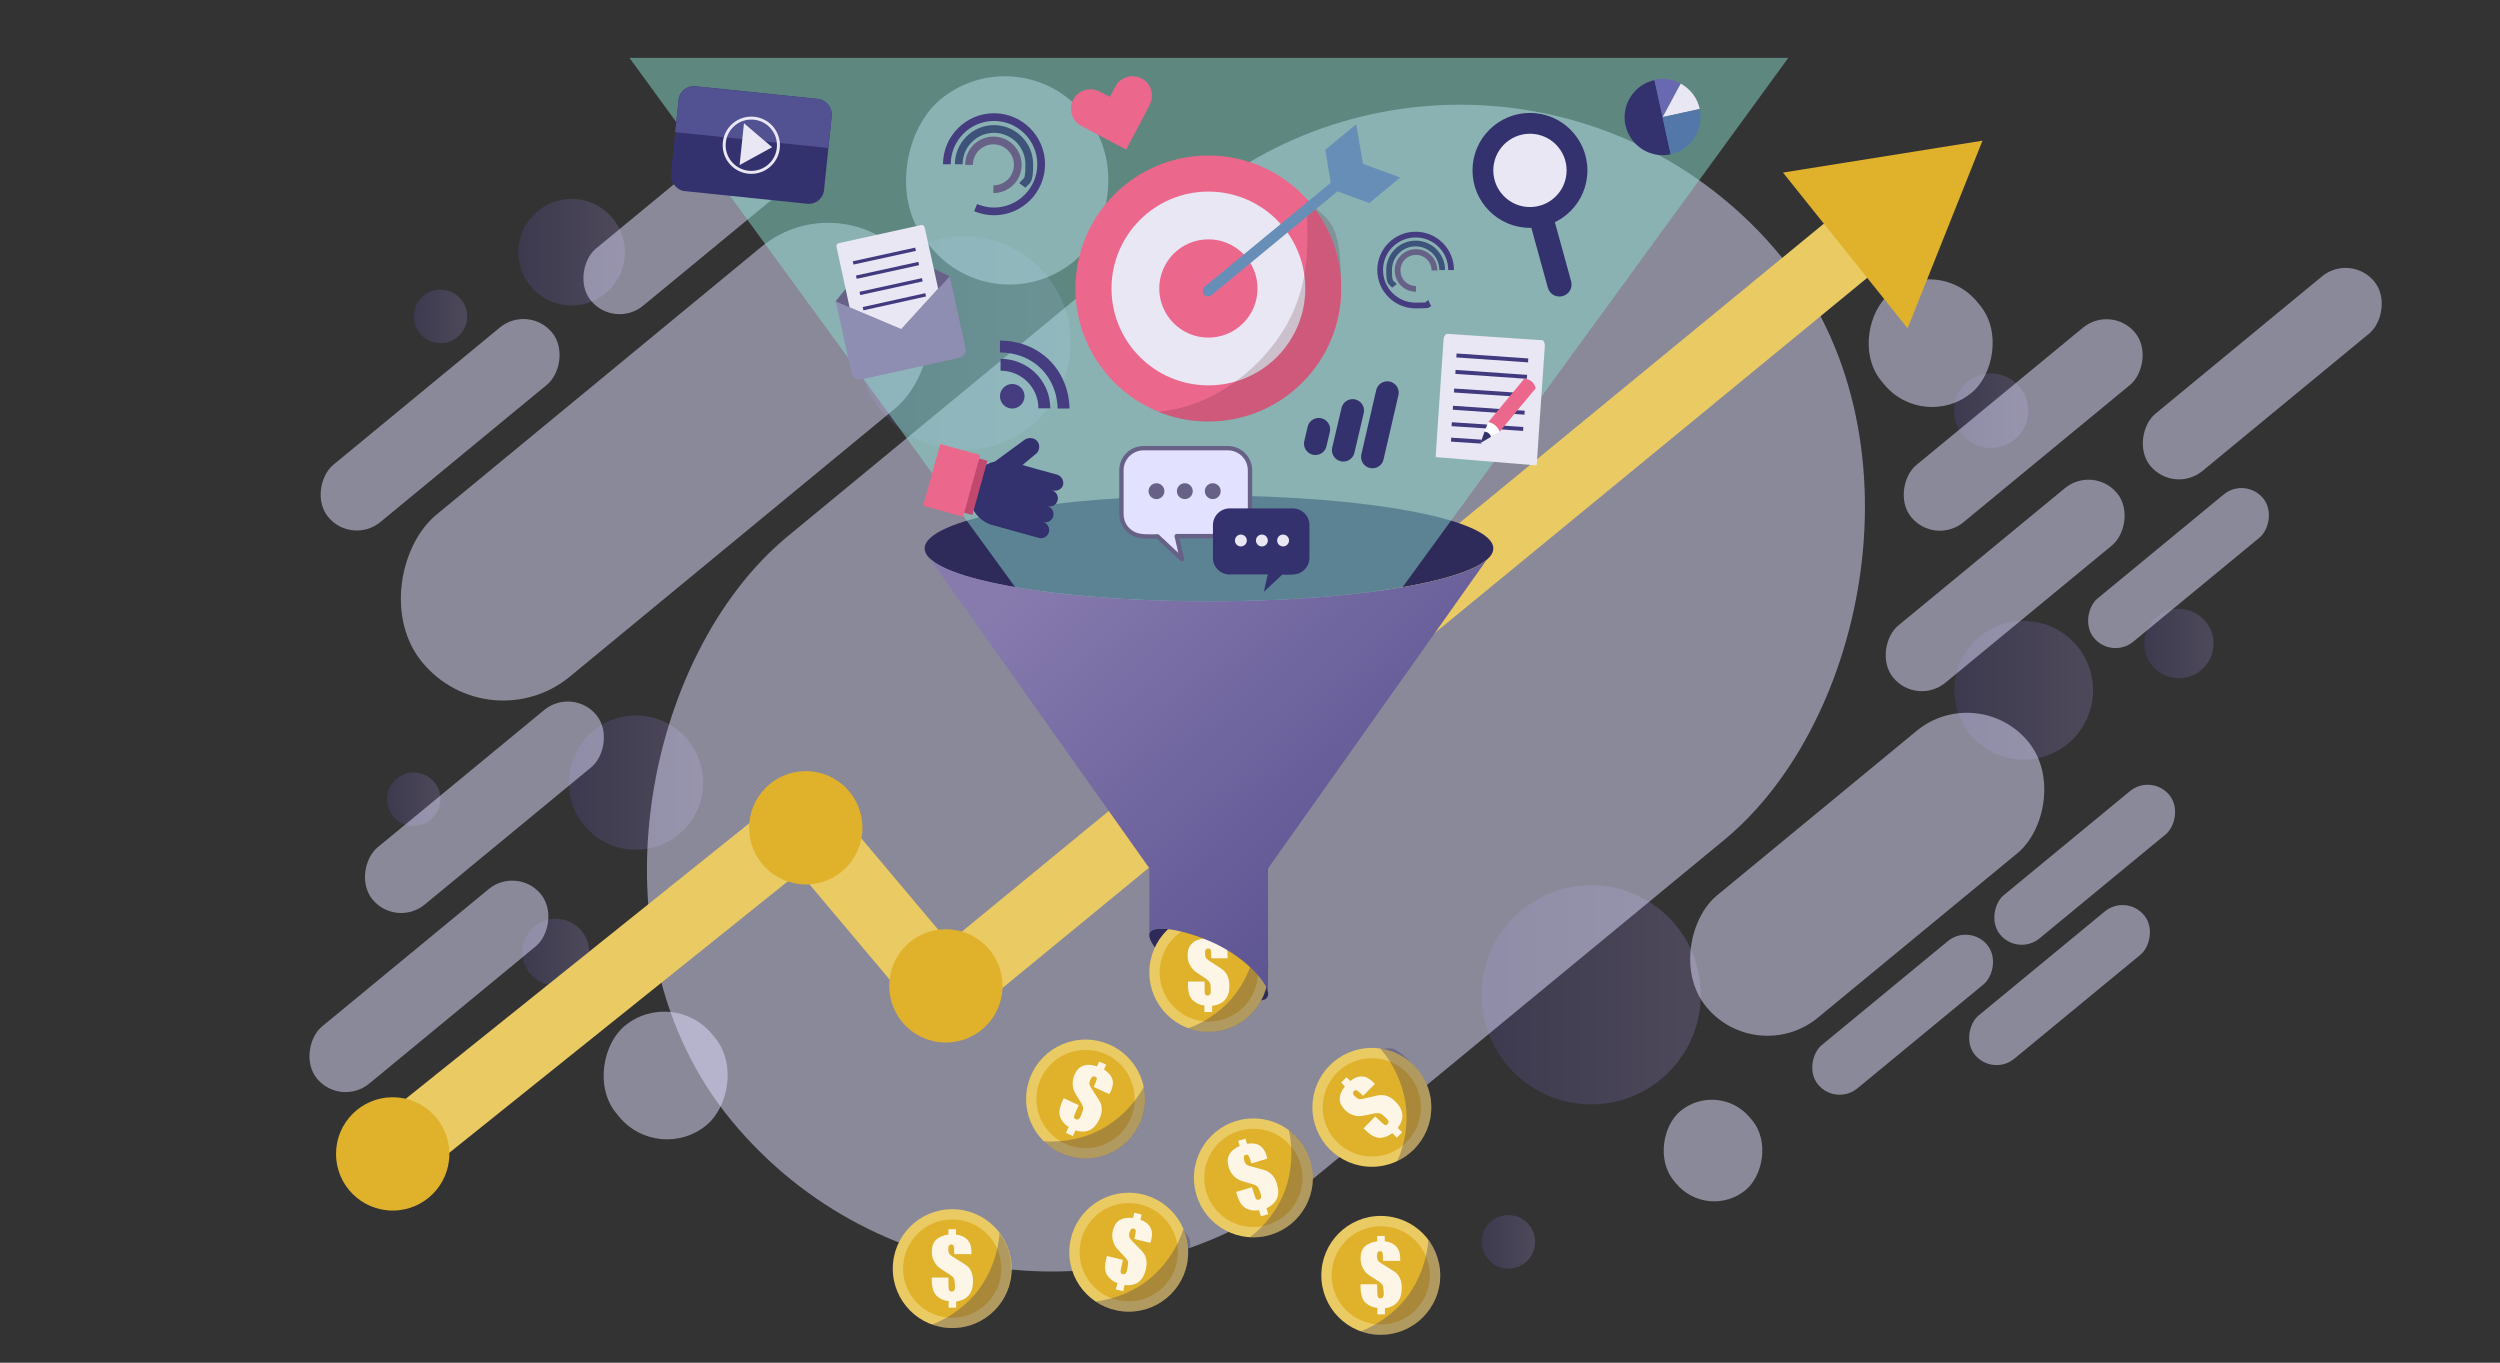 <svg xmlns="http://www.w3.org/2000/svg" xmlns:xlink="http://www.w3.org/1999/xlink" viewBox="0 0 1261.8 687.8"><rect x="0" y="0" width="1261.8" height="687.8" fill="#333333" stroke="none"/><defs><linearGradient id="linear-gradient" x1="1006.2" y1="127.3" x2="1060" y2="127.3" gradientTransform="translate(1321.6) rotate(-180) scale(1 -1)" gradientUnits="userSpaceOnUse"><stop offset="0" stop-color="#8b7ab3"></stop><stop offset="1" stop-color="#534990"></stop></linearGradient><linearGradient id="linear-gradient-2" x1="463.2" y1="502.1" x2="573.7" y2="502.1" xlink:href="#linear-gradient"></linearGradient><linearGradient id="linear-gradient-3" x1="297.8" y1="207.3" x2="335.5" y2="207.3" xlink:href="#linear-gradient"></linearGradient><linearGradient id="linear-gradient-4" x1="265.2" y1="348.4" x2="335.3" y2="348.4" xlink:href="#linear-gradient"></linearGradient><linearGradient id="linear-gradient-5" x1="966.7" y1="395" x2="1034.5" y2="395" xlink:href="#linear-gradient"></linearGradient><linearGradient id="linear-gradient-6" x1="1024.1" y1="480.6" x2="1058" y2="480.6" xlink:href="#linear-gradient"></linearGradient><linearGradient id="linear-gradient-7" x1="781.2" y1="173.2" x2="889" y2="173.2" xlink:href="#linear-gradient"></linearGradient><linearGradient id="linear-gradient-8" x1="204.3" y1="324.8" x2="239.4" y2="324.8" xlink:href="#linear-gradient"></linearGradient><linearGradient id="linear-gradient-9" x1="1099.3" y1="403.4" x2="1126.3" y2="403.4" xlink:href="#linear-gradient"></linearGradient><linearGradient id="linear-gradient-10" x1="546.8" y1="626.8" x2="573.7" y2="626.8" xlink:href="#linear-gradient"></linearGradient><linearGradient id="linear-gradient-11" x1="1085.8" y1="159.7" x2="1112.8" y2="159.7" xlink:href="#linear-gradient"></linearGradient><linearGradient id="linear-gradient-12" x1="553.2" y1="163.7" x2="759.5" y2="-57.4" gradientTransform="translate(0 420.2) scale(1 -1)" gradientUnits="userSpaceOnUse"><stop offset="0" stop-color="#877bae"></stop><stop offset="1" stop-color="#51498b"></stop></linearGradient></defs><g><g id="bg"><circle cx="288.5" cy="127.3" r="26.9" fill="url(#linear-gradient)" opacity=".3"></circle><circle cx="803.1" cy="502.1" r="55.3" fill="url(#linear-gradient-2)" opacity=".3"></circle><circle cx="1004.9" cy="207.3" r="18.8" fill="url(#linear-gradient-3)" opacity=".3"></circle><circle cx="1021.4" cy="348.4" r="35" fill="url(#linear-gradient-4)" opacity=".3"></circle><circle cx="321" cy="395" r="33.9" fill="url(#linear-gradient-5)" opacity=".3"></circle><circle cx="280.5" cy="480.6" r="16.9" fill="url(#linear-gradient-6)" opacity=".3"></circle><circle cx="486.5" cy="173.2" r="53.9" fill="url(#linear-gradient-7)" opacity=".3"></circle><circle cx="1099.7" cy="324.8" r="17.5" fill="url(#linear-gradient-8)" opacity=".3"></circle><circle cx="208.8" cy="403.4" r="13.5" fill="url(#linear-gradient-9)" opacity=".3"></circle><circle cx="761.3" cy="626.8" r="13.5" fill="url(#linear-gradient-10)" opacity=".3"></circle><circle cx="222.3" cy="159.7" r="13.5" fill="url(#linear-gradient-11)" opacity=".3"></circle><rect x="424.6" y="4.1" width="418.9" height="686.2" rx="209.5" ry="209.5" transform="translate(769.3 1057.4) rotate(-129.5)" fill="#e2e1ff" opacity=".5"></rect><rect x="902.6" y="335.9" width="80" height="210.5" rx="40" ry="40" transform="translate(1201.6 1449.2) rotate(-129.5)" fill="#e2e1ff" opacity=".5"></rect><rect x="838.9" y="555.7" width="51.7" height="49.9" rx="25" ry="25" transform="translate(966.6 1617.3) rotate(-129.5)" fill="#e2e1ff" opacity=".5"></rect><rect x="455.5" y="39.9" width="105.9" height="102.3" rx="51.1" ry="51.1" transform="translate(761.5 541.3) rotate(-129.5)" fill="#e2e1ff" opacity=".5"></rect><rect x="942.2" y="141.8" width="64.9" height="62.7" rx="31.3" ry="31.3" transform="translate(1460.8 1035.4) rotate(-129.5)" fill="#e2e1ff" opacity=".5"></rect><rect x="303.7" y="511.5" width="64.9" height="62.7" rx="31.3" ry="31.3" transform="translate(130.9 1147.5) rotate(-129.5)" fill="#e2e1ff" opacity=".5"></rect><rect x="283.2" y="73.8" width="105.9" height="318.4" rx="52.9" ry="52.9" transform="translate(370 640.6) rotate(-129.5)" fill="#e2e1ff" opacity=".5"></rect><rect x="226" y="334.2" width="37.4" height="146.4" rx="18.7" ry="18.7" transform="translate(85.8 855.4) rotate(-129.5)" fill="#e2e1ff" opacity=".5"></rect><rect x="336.2" y="31.9" width="37.4" height="146.4" rx="18.7" ry="18.7" transform="translate(499.4 445.9) rotate(-129.5)" fill="#e2e1ff" opacity=".5"></rect><rect x="203.6" y="141.2" width="37.4" height="146.4" rx="18.7" ry="18.7" transform="translate(198.1 522.3) rotate(-129.5)" fill="#e2e1ff" opacity=".5"></rect><rect x="993.4" y="222.3" width="37.4" height="146.4" rx="18.7" ry="18.7" transform="translate(1427.8 1264.4) rotate(-129.5)" fill="#e2e1ff" opacity=".5"></rect><rect x="1123.2" y="115.3" width="37.4" height="146.4" rx="18.7" ry="18.7" transform="translate(1722.7 1189.6) rotate(-129.5)" fill="#e2e1ff" opacity=".5"></rect><rect x="1002.7" y="141.2" width="37.4" height="146.4" rx="18.7" ry="18.7" transform="translate(1505.4 1139) rotate(-129.5)" fill="#e2e1ff" opacity=".5"></rect><rect x="197.8" y="424.7" width="37.4" height="146.4" rx="18.7" ry="18.7" transform="translate(-30 981.6) rotate(-129.5)" fill="#e2e1ff" opacity=".5"></rect><rect x="1038.2" y="381.1" width="28.3" height="110.7" rx="14.1" ry="14.1" transform="translate(1384.8 1526.1) rotate(-129.5)" fill="#e2e1ff" opacity=".5"></rect><rect x="1025.5" y="441.9" width="28.3" height="110.7" rx="14.1" ry="14.1" transform="translate(1317.1 1615.7) rotate(-129.5)" fill="#e2e1ff" opacity=".5"></rect><rect x="1085.6" y="231.4" width="28.3" height="110.7" rx="14.1" ry="14.1" transform="translate(1577.8 1317.7) rotate(-129.5)" fill="#e2e1ff" opacity=".5"></rect><rect x="946.4" y="456.8" width="28.3" height="110.7" rx="14.1" ry="14.1" transform="translate(1176.1 1579.1) rotate(-129.5)" fill="#e2e1ff" opacity=".5"></rect></g><g id="items"><polygon points="206.6 598 184.7 570.7 408.1 391.5 478.9 475.6 925.5 108.8 947.7 135.9 474.4 524.6 403.4 440.2 206.6 598" fill="#eaca63"></polygon><ellipse cx="610.2" cy="276.8" rx="143.5" ry="26.7" fill="#2e2b5b"></ellipse><path d="M639.2,503.9c-4.4,3.8-25.1-2.3-38.8-10.7-11.9-7.3-23.5-19.3-19.6-23.2,4-3.8,23.3.9,36.5,8.2,14.7,8.1,26.3,21.9,21.8,25.7h0Z" fill="#2e2b5b"></path><g><circle cx="610.1" cy="490.8" r="30" fill="#eaca63"></circle><circle cx="610.1" cy="490.8" r="24.8" fill="#e0b12b"></circle><path d="M619.7,483.7h-8.4s0-1.4,0-1.4c0-1.5,0-2.4-.3-2.9-.2-.5-.6-.7-1.2-.7-.5,0-.9.2-1.2.6-.3.4-.4,1-.4,1.8,0,1.3.3,2.2.8,2.8.5.5,2,1.6,4.5,3.1,2.1,1.3,3.6,2.3,4.3,3s1.4,1.7,1.9,2.9c.5,1.3.8,2.8.8,4.7,0,3-.7,5.3-2.2,7-1.4,1.7-3.6,2.7-6.5,3.1v3.1s-3.9,0-3.9,0v-3.3c-2.2-.2-4.2-1.1-5.8-2.6-1.7-1.5-2.5-4.1-2.5-7.9v-1.6s8.4,0,8.4,0v2.1c0,2.3,0,3.6.2,4.2.2.5.6.8,1.2.8.6,0,1-.2,1.3-.6.3-.4.4-.9.4-1.7,0-1.9-.1-3.2-.4-4-.3-.8-1.2-1.7-2.7-2.7-2.5-1.6-4.3-2.8-5.2-3.6-.9-.8-1.7-1.8-2.4-3.2-.7-1.4-1-2.9-1-4.6,0-2.5.7-4.5,2.2-5.9,1.4-1.4,3.6-2.3,6.4-2.6v-2.7s3.9,0,3.9,0v2.7c2.6.3,4.5,1.2,5.8,2.6,1.3,1.4,1.9,3.3,1.9,5.8,0,.3,0,.9,0,1.6Z" fill="#fdf6e6"></path><path d="M634.4,473.1c-.8,10.2-4.8,20.5-10.7,28.4-5.7,7.6-14.5,14.1-24,17.5,3.3,1.2,6.8,1.9,10.5,1.9,16.6,0,30-13.5,30-30s-2.2-12.8-5.8-17.8Z" fill="#2e2b5b" opacity=".3"></path></g><g><circle cx="547.9" cy="554.7" r="30" fill="#eaca63"></circle><circle cx="547.9" cy="554.7" r="24.8" fill="#e0b12b"></circle><path d="M559.6,552.1l-7.6-3.5.6-1.3c.6-1.3.9-2.3,1-2.8,0-.5-.3-.9-.8-1.1-.5-.2-.9-.2-1.3,0-.4.2-.8.7-1.1,1.4-.6,1.2-.7,2.1-.4,2.8.2.7,1.2,2.2,2.8,4.7,1.4,2.1,2.3,3.6,2.7,4.5s.6,2.1.6,3.5c0,1.4-.5,2.9-1.2,4.6-1.3,2.7-2.9,4.5-4.9,5.5-2,.9-4.4,1-7.2.1l-1.3,2.9-3.5-1.6,1.4-3c-1.9-1.1-3.4-2.7-4.2-4.8-.9-2.1-.5-4.8,1-8.2l.7-1.5,7.6,3.5-.9,1.9c-.9,2-1.5,3.3-1.5,3.9,0,.6.2,1,.8,1.3.5.2,1,.2,1.4,0,.4-.2.8-.7,1.1-1.4.8-1.7,1.2-3,1.3-3.8.1-.8-.3-2-1.3-3.5-1.6-2.5-2.7-4.3-3.2-5.4-.5-1.1-.8-2.4-.8-3.9,0-1.5.3-3.1,1-4.6,1-2.3,2.5-3.8,4.4-4.4,1.9-.7,4.2-.6,6.9.3l1.1-2.4,3.5,1.6-1.1,2.4c2.2,1.4,3.6,3,4.2,4.8.6,1.8.3,3.8-.7,6.1-.1.3-.4.8-.7,1.4Z" fill="#fdf6e6"></path><path d="M577.3,548.6c-4.9,9-12.8,16.7-21.5,21.4-8.3,4.5-19,6.8-29.1,6,2.5,2.5,5.4,4.6,8.8,6.1,15.1,6.9,32.9.2,39.8-14.9,2.8-6,3.3-12.5,2.1-18.6Z" fill="#2e2b5b" opacity=".3"></path></g><g><circle cx="632.6" cy="594.5" r="30" fill="#eaca63"></circle><circle cx="632.6" cy="594.5" r="24.8" fill="#e0b12b"></circle><path d="M639.6,584.8l-8,2.4-.4-1.3c-.4-1.4-.8-2.3-1.1-2.7-.3-.4-.8-.5-1.4-.3-.5.1-.8.4-.9.9-.1.5,0,1.1.1,1.8.4,1.3.9,2.1,1.6,2.4.6.4,2.4.9,5.2,1.6,2.4.6,4.1,1.1,5,1.6s1.8,1.2,2.7,2.2c.9,1,1.6,2.5,2.1,4.2.9,2.9.9,5.3,0,7.3-.9,2-2.6,3.7-5.3,4.9l.9,3-3.7,1.1-.9-3.1c-2.2.4-4.3.2-6.4-.8-2-1-3.6-3.2-4.7-6.8l-.5-1.6,8-2.4.6,2c.7,2.2,1.1,3.5,1.5,3.9.3.5.8.6,1.4.4.5-.2.9-.5,1-.9.2-.4.1-1,0-1.7-.5-1.8-1.1-3-1.5-3.7-.5-.7-1.6-1.3-3.3-1.7-2.9-.8-4.9-1.4-6-1.9-1.1-.5-2.2-1.2-3.2-2.4-1-1.1-1.8-2.5-2.3-4.2-.7-2.4-.6-4.5.3-6.2.9-1.8,2.7-3.2,5.3-4.4l-.8-2.6,3.7-1.1.8,2.6c2.6-.4,4.7-.2,6.3.8,1.6,1,2.8,2.6,3.5,5,0,.3.2.8.4,1.5Z" fill="#fdf6e6"></path><path d="M650.5,570.4c2.3,10,1.5,21-1.9,30.3-3.2,8.9-9.7,17.7-17.8,23.8,3.5.2,7.1-.2,10.6-1.3,15.9-4.9,24.8-21.7,19.9-37.6-2-6.4-5.8-11.6-10.8-15.3Z" fill="#2e2b5b" opacity=".3"></path></g><g><circle cx="692.4" cy="558.9" r="30" fill="#eaca63"></circle><circle cx="692.4" cy="558.9" r="24.8" fill="#e0b12b"></circle><path d="M693.9,547.1l-5.9,6-1-1c-1.1-1-1.8-1.6-2.3-1.8-.5-.2-.9,0-1.4.4-.4.4-.5.8-.4,1.2.1.5.4,1,1,1.5.9.9,1.8,1.4,2.5,1.4.7,0,2.5-.4,5.4-1.1,2.4-.6,4.1-1,5.2-1s2.2.1,3.4.6c1.3.5,2.6,1.4,3.9,2.7,2.1,2.1,3.3,4.2,3.5,6.5.2,2.2-.6,4.5-2.3,6.8l2.2,2.2-2.7,2.7-2.3-2.3c-1.7,1.4-3.7,2.2-6,2.4-2.2.1-4.7-1.1-7.3-3.7l-1.2-1.1,5.9-6,1.5,1.4c1.6,1.6,2.7,2.5,3.2,2.8.5.3,1,.2,1.5-.3.4-.4.6-.8.5-1.3,0-.5-.4-1-.9-1.5-1.3-1.3-2.4-2.2-3.1-2.5-.8-.4-2-.4-3.8,0-2.9.7-5,1.1-6.2,1.2-1.2.1-2.5,0-3.9-.5-1.4-.5-2.8-1.3-4-2.5-1.8-1.8-2.7-3.6-2.7-5.6,0-2,.8-4.1,2.6-6.4l-1.9-1.9,2.7-2.7,1.9,1.9c2-1.6,4-2.4,5.9-2.3,1.9,0,3.7,1,5.5,2.7.2.2.6.6,1.1,1.2Z" fill="#fdf6e6"></path><path d="M696.6,529.2c6.8,7.7,11.3,17.7,12.8,27.5,1.4,9.4,0,20.2-4.2,29.4,3.2-1.5,6.1-3.6,8.7-6.2,11.6-11.9,11.3-30.9-.5-42.5s-10.7-7.4-16.8-8.2Z" fill="#2e2b5b" opacity=".3"></path></g><g><circle cx="569.7" cy="632" r="30" fill="#eaca63"></circle><circle cx="569.7" cy="632" r="24.8" fill="#e0b12b"></circle><path d="M580.6,627.3l-8.1-2,.3-1.3c.3-1.4.5-2.4.4-2.9,0-.5-.4-.8-1-1-.5-.1-.9,0-1.3.3-.3.3-.6.9-.8,1.6-.3,1.3-.3,2.2.1,2.9.4.6,1.6,2,3.7,4,1.8,1.7,2.9,3,3.5,3.9s1,1.9,1.2,3.3c.2,1.3.1,2.9-.3,4.7-.7,2.9-2,5-3.7,6.3-1.8,1.3-4.1,1.8-7,1.5l-.7,3.1-3.7-.9.8-3.2c-2.1-.7-3.8-2-5.1-3.9-1.3-1.8-1.5-4.6-.6-8.2l.4-1.6,8.1,2-.5,2c-.5,2.2-.8,3.6-.7,4.1,0,.6.4.9,1,1.1.5.1,1,0,1.4-.3.4-.3.6-.8.8-1.5.4-1.8.6-3.2.6-4,0-.8-.7-1.9-2-3.2-2.1-2.2-3.5-3.7-4.2-4.7-.7-.9-1.2-2.2-1.6-3.7-.3-1.5-.3-3.1.1-4.7.6-2.4,1.7-4.2,3.4-5.2,1.7-1,4-1.4,6.8-1.1l.6-2.6,3.7.9-.6,2.6c2.4.9,4.1,2.2,5,3.9.9,1.7,1.1,3.7.5,6.1,0,.3-.2.8-.5,1.5Z" fill="#fdf6e6"></path><path d="M597.3,620.3c-3.1,9.7-9.4,18.8-17,25.1-7.3,6-17.4,10.3-27.4,11.5,2.9,1.9,6.2,3.4,9.8,4.3,16.1,3.8,32.3-6.2,36.2-22.3s.8-12.9-1.6-18.6Z" fill="#2e2b5b" opacity=".3"></path></g><g><circle cx="480.6" cy="640.3" r="30" fill="#eaca63"></circle><circle cx="480.6" cy="640.3" r="24.8" fill="#e0b12b"></circle><path d="M490,633h-8.4c0,0,0-1.3,0-1.3,0-1.5-.1-2.4-.3-2.9-.2-.5-.6-.7-1.2-.7-.5,0-.9.2-1.1.6-.3.4-.4,1-.4,1.8,0,1.3.3,2.2.8,2.7.5.5,2,1.5,4.5,3,2.1,1.3,3.6,2.2,4.4,2.9s1.4,1.6,2,2.9c.5,1.2.8,2.8.8,4.7,0,3-.7,5.3-2.1,7-1.4,1.7-3.6,2.8-6.4,3.2v3.1s-3.8,0-3.8,0v-3.3c-2.3-.2-4.2-1-5.9-2.5-1.7-1.5-2.5-4.1-2.6-7.8v-1.6s8.4,0,8.4,0v2.1c0,2.3.1,3.6.3,4.2.2.5.6.8,1.3.8.6,0,1-.2,1.3-.6.3-.4.4-.9.4-1.7,0-1.9-.2-3.2-.4-4-.3-.8-1.2-1.7-2.7-2.6-2.6-1.6-4.3-2.7-5.2-3.5-.9-.7-1.7-1.8-2.4-3.2-.7-1.4-1-2.9-1-4.6,0-2.5.7-4.5,2.1-5.9,1.4-1.4,3.5-2.3,6.3-2.7v-2.7s3.8,0,3.8,0v2.7c2.6.3,4.5,1.2,5.8,2.6,1.3,1.4,2,3.3,2,5.8,0,.3,0,.9,0,1.6Z" fill="#fdf6e6"></path><path d="M504.5,622.2c-.6,10.2-4.5,20.5-10.4,28.5-5.6,7.6-14.3,14.2-23.8,17.9,3.3,1.2,6.8,1.8,10.5,1.8,16.6-.2,29.9-13.8,29.6-30.4,0-6.6-2.3-12.8-6-17.7Z" fill="#2e2b5b" opacity=".3"></path></g><g><circle cx="696.9" cy="643.7" r="30" fill="#eaca63"></circle><circle cx="696.9" cy="643.7" r="24.8" fill="#e0b12b"></circle><path d="M706.4,636.4h-8.4c0,0,0-1.3,0-1.3,0-1.5-.1-2.4-.3-2.9-.2-.5-.6-.7-1.2-.7-.5,0-.9.2-1.1.6-.3.4-.4,1-.4,1.8,0,1.3.3,2.2.8,2.7.5.5,2,1.5,4.5,3,2.1,1.3,3.6,2.2,4.4,2.9s1.4,1.6,2,2.9c.5,1.2.8,2.8.8,4.7,0,3-.7,5.3-2.1,7-1.4,1.7-3.6,2.8-6.4,3.2v3.1s-3.8,0-3.8,0v-3.3c-2.3-.2-4.2-1-5.9-2.5-1.7-1.5-2.5-4.1-2.6-7.8v-1.6s8.4,0,8.4,0v2.1c0,2.3.1,3.6.3,4.2.2.5.6.8,1.3.8.6,0,1-.2,1.3-.6.3-.4.4-.9.4-1.7,0-1.9-.2-3.2-.4-4-.3-.8-1.2-1.7-2.7-2.6-2.6-1.6-4.3-2.7-5.2-3.5-.9-.7-1.7-1.8-2.4-3.2-.7-1.4-1-2.9-1-4.6,0-2.5.7-4.5,2.1-5.9,1.4-1.4,3.5-2.3,6.3-2.7v-2.7s3.8,0,3.8,0v2.7c2.6.3,4.5,1.2,5.8,2.6,1.3,1.4,2,3.3,2,5.8,0,.3,0,.9,0,1.6Z" fill="#fdf6e6"></path><path d="M720.9,625.6c-.6,10.2-4.5,20.5-10.4,28.5-5.6,7.6-14.3,14.2-23.8,17.9,3.3,1.2,6.8,1.8,10.5,1.8,16.6-.2,29.9-13.8,29.6-30.4s-2.3-12.8-6-17.7Z" fill="#2e2b5b" opacity=".3"></path></g><polygon points="643 385.4 577.3 385.4 317.7 29.2 902.6 29.2 643 385.4" fill="#8bddcf" opacity=".5"></polygon><g><path d="M619.8,270.6c-1,0-1.7,0-5.6,0-.2,0-.3,0-.5,0-4.1,0-10.4,0-15.4,0-1,0-2.5,0-4.4,0,.9,3.9,1.8,7.8,2.7,11.7-4.1-3.9-8.3-7.8-12.4-11.6-2.9.2-5.3,0-7,0-2.7-.3-3.8-.7-4.7-1.1-1.6-.7-2.7-1.7-3.2-2.2-1.8-1.7-2.5-3.6-2.8-4.6-.3-1-.5-2.2-.5-3.3v-22.1c0-6.2,5-11.2,11.2-11.2h42.5c6.2,0,11.2,5,11.2,11.2v22.1c0,3.4-1.4,5.5-2,6.4-1.5,2.1-3.3,3-4,3.4-2.3,1.2-4.5,1.4-5.2,1.4Z" fill="#e2e1ff" stroke="#676187" stroke-linecap="round" stroke-linejoin="round" stroke-width="2.2"></path><g><circle cx="583.7" cy="247.9" r="4" fill="#676187"></circle><circle cx="598" cy="247.9" r="4" fill="#676187"></circle><circle cx="612.1" cy="247.9" r="4" fill="#676187"></circle></g></g><g><path d="M620.5,289.9c.7,0,1.3,0,4.2,0,.1,0,.2,0,.3,0,3.1,0,7.8,0,11.6,0,.7,0,1.9,0,3.3,0-.7,2.9-1.4,5.9-2,8.8,3.1-2.9,6.2-5.8,9.3-8.7,2.2.2,4,0,5.3,0,2-.2,2.9-.5,3.5-.8,1.2-.6,2-1.3,2.4-1.7,1.3-1.3,1.9-2.7,2.1-3.4.2-.8.4-1.6.4-2.5v-16.6c0-4.6-3.8-8.4-8.4-8.4h-31.9c-4.6,0-8.4,3.8-8.4,8.4v16.6c0,2.5,1,4.1,1.5,4.8,1.1,1.5,2.4,2.3,3,2.6,1.7.9,3.4,1,3.9,1.1Z" fill="#34326e"></path><g><circle cx="647.6" cy="272.8" r="3" fill="#e9e7f4"></circle><circle cx="636.9" cy="272.8" r="3" fill="#e9e7f4"></circle><circle cx="626.3" cy="272.8" r="3" fill="#e9e7f4"></circle></g></g><path d="M751,282c-13,12.3-71.1,21.5-140.8,21.5s-127.8-9.2-140.8-21.5l110.7,156.2v33.5h0c0-.6.3-1.2.7-1.6,4-3.8,23.3.9,36.5,8.2,12,6.6,22,17.1,22.7,22.8h0v-62.8h0l110.7-156.2h.1Z" fill="url(#linear-gradient-12)"></path><g><line x1="663.9" y1="223.9" x2="665.6" y2="216.7" fill="none" stroke="#34326e" stroke-linecap="round" stroke-linejoin="round" stroke-width="11.5"></line><line x1="678" y1="227.2" x2="682.7" y2="207.2" fill="none" stroke="#34326e" stroke-linecap="round" stroke-linejoin="round" stroke-width="11.5"></line><path d="M692.7,230.6l7.5-32.4" fill="none" stroke="#34326e" stroke-linecap="round" stroke-linejoin="round" stroke-width="11.5"></path></g><g><circle cx="609.9" cy="145.6" r="67.1" fill="#ec678c"></circle><circle cx="609.9" cy="145.6" r="48.9" fill="#e9e7f4"></circle><circle cx="609.9" cy="145.6" r="24.8" fill="#ec678c"></circle><path d="M659.5,100.4c.4,3.6.4,7.3.3,10.9,0,6.2.2,12.5-.3,18.7-1.1,13.5-5.2,26.6-12.6,38-6.6,10.3-15.4,19.2-25.5,26.1-10,6.9-21.4,11.7-33.5,13.3-1.2.2-2.3.3-3.5.4,7.8,3.2,16.4,5,25.4,5,37.1,0,67.1-30,67.1-67.1s-6.7-33.3-17.6-45.2Z" fill="#5e2733" opacity=".2"></path></g><rect x="639.1" y="76.3" width="5.5" height="88.4" rx="2.8" ry="2.8" transform="translate(957 692.4) rotate(-129.5)" fill="#678eb7"></rect><path d="M684.5,62.7c1.1,6.7,2.3,13.3,3.4,20,6.3,2.3,12.5,4.6,18.8,6.9-5.2,4.3-10.4,8.6-15.6,12.9-6.3-2.3-12.6-4.7-18.9-7-1.1-6.6-2.2-13.3-3.3-19.9,5.2-4.3,10.4-8.6,15.6-12.9Z" fill="#678eb7"></path><g><g><path d="M425.5,145.3h58.9v37.5c0,2.2-1.8,4-4,4h-50.9c-2.2,0-4-1.8-4-4v-37.5h0Z" transform="translate(-25 101.3) rotate(-12.4)" fill="#8e8db2"></path><path d="M455,166.1l24.3-26.6c-11.3-5.5-22.5-11.1-33.8-16.6-7.9,9.7-15.8,19.5-23.8,29.2,11.1,4.7,22.1,9.3,33.2,14Z" fill="#676187"></path><path d="M464.9,113.6l-41.5,9.1c-.9.2-1.4,1-1.2,1.9l4.6,21.2,2,9.3c8.7,3.7,17.4,7.3,26.1,11l18.6-20.4-2.2-10.1-4.6-20.8c-.2-.9-1-1.4-1.9-1.2Z" fill="#e9e7f4"></path></g><line x1="430.6" y1="132.7" x2="462.1" y2="125.8" fill="none" stroke="#413a7f" stroke-miterlimit="10" stroke-width="1.7"></line><line x1="432.2" y1="139.9" x2="463.7" y2="133" fill="none" stroke="#413a7f" stroke-miterlimit="10" stroke-width="1.7"></line><line x1="434" y1="148.1" x2="465.5" y2="141.2" fill="none" stroke="#413a7f" stroke-miterlimit="10" stroke-width="1.7"></line><line x1="435.6" y1="155.8" x2="467.2" y2="148.8" fill="none" stroke="#413a7f" stroke-miterlimit="10" stroke-width="1.7"></line></g><g><g><circle cx="772.2" cy="86" r="29" fill="#34326e"></circle><circle cx="772.2" cy="86" r="18.5" fill="#e9e7f4"></circle></g><path d="M777.4,109.9h12.1v34.8c0,3.4-2.7,6.1-6.1,6.1h0c-3.4,0-6.1-2.7-6.1-6.1v-34.8h0Z" transform="translate(-6.6 212.1) rotate(-15.4)" fill="#34326e"></path></g><g><path d="M477.9,82.9c0-13.1,10.7-23.8,23.8-23.8,13.1,0,23.8,10.7,23.8,23.8s-10.7,23.8-23.8,23.8c-3.3,0-6.4-.7-9.3-1.9" fill="none" stroke="#453d7f" stroke-miterlimit="10" stroke-width="3.9"></path><path d="M483.9,82.9c0-9.8,8-17.8,17.8-17.8,9.8,0,17.8,8,17.8,17.8s-1.3,7.7-3.5,10.7" fill="none" stroke="#3e537a" stroke-miterlimit="10" stroke-width="3.9"></path><path d="M489.1,83.2c0-6.8,5.5-12.3,12.3-12.3s12.3,5.5,12.3,12.3c0,6.8-5.5,12.3-12.3,12.3" fill="none" stroke="#676187" stroke-miterlimit="10" stroke-width="3.9"></path></g><g><path d="M732.4,136.3c0-9.9-8-17.9-17.9-17.9s-17.9,8-17.9,17.9,8,17.9,17.9,17.9,4.8-.5,7-1.4" fill="none" stroke="#453d7f" stroke-miterlimit="10" stroke-width="2.9"></path><path d="M727.9,136.3c0-7.4-6-13.4-13.4-13.4-7.4,0-13.4,6-13.4,13.4s1,5.8,2.7,8" fill="none" stroke="#3e537a" stroke-miterlimit="10" stroke-width="2.9"></path><path d="M724,136.5c0-5.1-4.1-9.3-9.3-9.3s-9.3,4.1-9.3,9.3,4.1,9.3,9.3,9.3" fill="none" stroke="#676187" stroke-miterlimit="10" stroke-width="2.9"></path></g><g><polygon points="838.9 67.3 838.9 67.3 838.9 67.3 838.9 67.3" fill="#576d9d"></polygon><g><path d="M820.4,63.2c2.3,10.4,12.5,16.9,22.9,14.7l-8.2-37.5c-10.4,2.3-16.9,12.5-14.7,22.9Z" fill="#34326e"></path><path d="M835,40.3l4.1,18.7,9.1-16.9c-3.9-2.1-8.6-2.9-13.2-1.9Z" fill="#6969b2"></path><path d="M848.3,42.2l-9.1,16.9h0s18.7-4.1,18.7-4.1c-1.2-5.7-4.9-10.2-9.6-12.8Z" fill="#e9e7f4"></path><path d="M857.9,55h0s-18.8,4.1-18.8,4.1l4.1,18.8c10.4-2.3,16.9-12.5,14.7-22.9Z" fill="#5477aa"></path></g></g><g><rect x="340.3" y="46.7" width="77.7" height="53.2" rx="7.7" ry="7.7" transform="translate(9.6 -38.7) rotate(5.9)" fill="#34326e"></rect><path d="M340.8,66.7l1.7-16.2c.4-4.3,4.2-7.3,8.5-6.9l61.9,6.4c4.3.4,7.3,4.2,6.9,8.5l-1.7,16.2c-25.8-2.7-51.5-5.3-77.3-8Z" fill="#525293"></path><g><path d="M373.3,83.3l2.2-21.1c4.7,4,9.4,8.1,14.2,12.1-5.5,3-10.9,6-16.4,9Z" fill="#e9e7f4"></path><circle cx="379.2" cy="73.3" r="13.7" fill="none" stroke="#e9e7f4" stroke-miterlimit="10" stroke-width="1.5"></circle></g></g><path d="M560.2,48.9l-5.2-2.7c-4.8-2.5-10.8-.7-13.3,4.1h0c-2.5,4.8-.7,10.8,4.1,13.3l5.2,2.7,17.4,9.2,9.2-17.4,2.7-5.2c2.5-4.8.7-10.8-4.1-13.3h0c-4.8-2.5-10.8-.7-13.3,4.1l-2.7,5.2Z" fill="#ec678c"></path><g><g><path d="M504.7,174.9c2.2,0,13,0,22.1,8.3,9.8,9.1,10,21.1,10,23" fill="none" stroke="#453d7f" stroke-miterlimit="10" stroke-width="6"></path><path d="M505,184.1c12.2,0,22.1,9.8,22.1,22" fill="none" stroke="#453d7f" stroke-miterlimit="10" stroke-width="6"></path></g><circle cx="510.9" cy="200" r="6.2" fill="#453d7f"></circle></g><g><path d="M531.1,247.5c2.4.7,4.8-.6,5.4-2.6.7-2.2-.8-5-3.5-5.5l-6.6-1.8-2.6-.7c-2.6-.7-5.1-1.5-7.7-2.2,2.4-2,4.8-4,7.2-6,1.5-1.7,1.6-4.2.4-5.8-1.4-2-4.6-2.5-6.9-.7-4.9,3.6-9.7,7.1-14.6,10.7-5.9,1.3-10.9,5.7-12.6,11.8-2.3,8.3,2.3,17.2,10.5,20.1,4.9,1.4,9.9,2.7,14.8,4.1l2.6.7,6.8,1.9c2.2.6,4.5-.7,5.1-2.9h0c.6-2.2-.7-4.5-2.9-5.1,2.2.6,4.5-.7,5.1-2.9h0c.6-2.2-.7-4.5-2.9-5.1,2.2.6,4.5-.7,5.1-2.9h0c.6-2.2-.7-4.5-2.9-5.1Z" fill="#34326e"></path><rect x="486.4" y="230.7" width="8.5" height="28.4" transform="translate(83.1 -122) rotate(15.5)" fill="#c1486e"></rect><rect x="470.1" y="226.1" width="20.9" height="32.3" transform="translate(82 -119.4) rotate(15.5)" fill="#ec678c"></rect></g><g><path d="M778.1,171.7l-47.5-3.2c-1,0-1.9,1.2-2,2.9l-2.8,41.2-1.2,18.1c17,1.4,34,2.8,51,4.2l1.3-19.7,2.8-40.4c.1-1.7-.6-3.1-1.6-3.2Z" fill="#e9e7f4"></path><line x1="735.1" y1="179.4" x2="771.3" y2="181.9" fill="none" stroke="#413a7f" stroke-miterlimit="10" stroke-width="2"></line><line x1="734.6" y1="187.7" x2="770.7" y2="190.2" fill="none" stroke="#413a7f" stroke-miterlimit="10" stroke-width="2"></line><line x1="733.9" y1="197.1" x2="770.1" y2="199.5" fill="none" stroke="#413a7f" stroke-miterlimit="10" stroke-width="2"></line><line x1="733.3" y1="205.8" x2="769.5" y2="208.3" fill="none" stroke="#413a7f" stroke-miterlimit="10" stroke-width="2"></line><line x1="732.7" y1="214.1" x2="768.8" y2="216.5" fill="none" stroke="#413a7f" stroke-miterlimit="10" stroke-width="2"></line><path d="M732.4,221.9c5.1.3,10.2.7,15.3,1" fill="none" stroke="#413a7f" stroke-miterlimit="10" stroke-width="2"></path></g><g><path d="M769.3,191.2c.5,0,2.1,0,3.6,1.2,1.7,1.3,2.1,3.2,2.2,3.6-6.1,7.3-12.2,14.6-18.2,21.9l-5.8-4.8,18.2-21.9Z" fill="#ec678c"></path><path d="M751.1,213c.7.1,2.2.5,3.6,1.7,1.4,1.2,2,2.5,2.2,3.1-3.2,1.9-6.5,3.8-9.7,5.8,1.3-3.5,2.6-7.1,3.9-10.6Z" fill="#fff"></path><path d="M751.4,218.7c-.8-.7-1.8-.8-2.1-.9-.7,1.9-1.4,3.9-2.1,5.8,1.8-1,3.5-2.1,5.3-3.1,0-.3-.3-1.1-1.1-1.8Z" fill="#34326e"></path></g><path d="M962.8,165.7c-21-26.2-41.9-52.4-62.9-78.6,33.6-5.4,67.1-10.7,100.7-16.1-12.6,31.6-25.2,63.1-37.8,94.7Z" fill="#e0b12b"></path><circle cx="198.2" cy="582.4" r="28.6" fill="#e0b12b"></circle><circle cx="406.7" cy="417.8" r="28.6" fill="#e0b12b"></circle><circle cx="477.4" cy="497.6" r="28.6" fill="#e0b12b"></circle></g></g></svg>